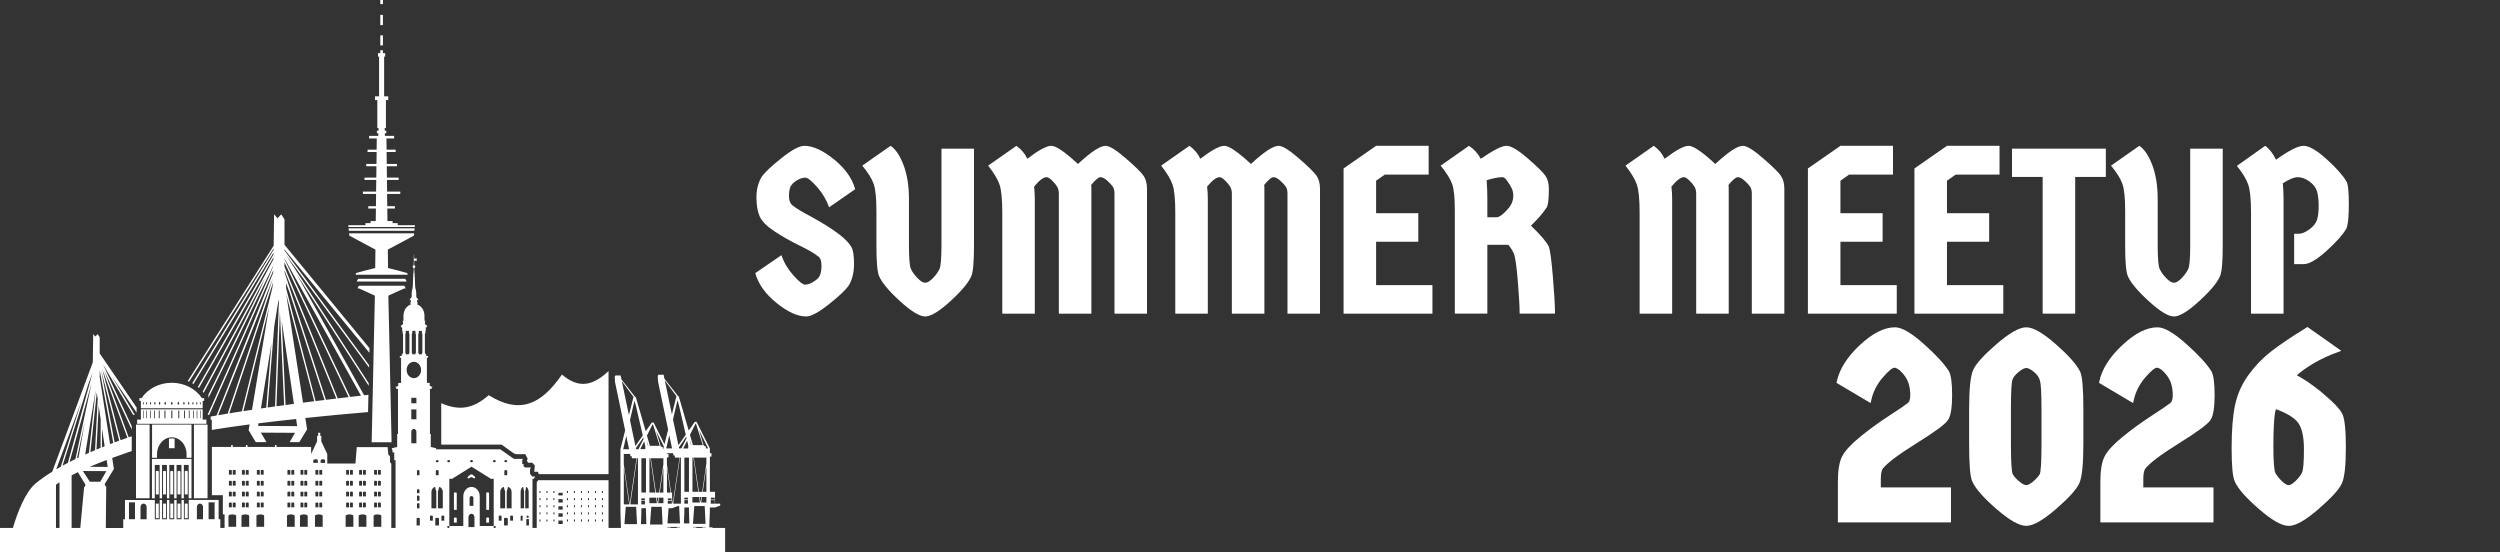 <?xml version="1.0" encoding="UTF-8"?>
<svg id="Layer_1" data-name="Layer 1" xmlns="http://www.w3.org/2000/svg" viewBox="0 0 636.4 140.57">
  <rect x="0" y="0" width="636.4" height="140.57" fill="#333333" stroke="none"/>
  <defs>
    <style>
      .cls-1 {
        stroke: #fff;
        stroke-miterlimit: 10;
      }

      .cls-1, .cls-2, .cls-3 {
        fill: #fff;
      }

      .cls-3 {
        fill-rule: evenodd;
      }
    </style>
  </defs>
  <path class="cls-3" d="M137.17,120.69h15.65s2.09,0,2.09,0v-26.23c-3.81,3.56-7.39,4.71-11.86.88-5.32,7.71-10.77,10.17-18.65,5.26-3.9,3.43-7.46,4.07-12.08,2.03v10.55h15.38c.73.53,1.47,1.04,2.19,1.58,1.52,1.11,1.07.84,3.81.84l.63,1.18-.21.45.3.56h1.1l.63.72-.16,1.58h.9l.28.6ZM136.63,134.39h18.28v-12.15h-17.93s-.35.57-.35.57v11.58h-1.08v-12.51h.33l.36-.58h-.75l-.64-.78h.07v-.98l.16-.35v-.19h-1.47l-.41-.49v-.02l.16-.35h-.42v-.98l.16-.35h-2.28l-3.46-2.42h-16.4l.05-.11v-.18l-1.35-.33v-3.3h-.21v-11.47h.44v-.29l.22-.29h-.49v-.17h-.23v-.78h-.72v-6.42h.31v-.42h-.47v-.44h-.23v-.32h-.12v-4.95h.12v-.71h.11v-.88h.25v-.26h.11v-.13l-.58-.43v-.67h.1v-.19h-.22v-1.29c0-1.35-.79-2.5-1.87-2.88v-.2h.15v-.31h-.15v-.58h.36l-.56-.78c-.01-.14-.02-.28-.02-.45,0-.23,0-.51-.01-.76-.02-.25-.05-.46-.1-.63-.04-.17-.09-.29-.13-.48-.03-.19-.05-.43-.06-.84s-.03-.96-.05-1.49c-.02-.53-.05-1.02-.08-1.51,0,0,0-.02-.07-.02h0v-.15s.13,0,.13,0v-.1h-.13v-.94c.14-.04.25-.19.25-.36s-.12-.33-.27-.37v-1.14s.74,0,.74,0l-.16-.29.16-.26h-.76v-1.04h-.07l-.03,2.74c-.15.03-.27.18-.27.37s.11.33.26.36v.94h-.14v.1h.13v.15s0,0,0,0c-.06,0-.07.01-.07.02-.03.49-.06.99-.08,1.51-.02.53-.03,1.09-.05,1.49s-.03.65-.06.84c-.03.19-.08.31-.13.48-.04.17-.08.38-.1.63-.02.25,0,.53-.01.76,0,.17-.01.31-.02.45l-.56.78h.36v.58h-.15v.31h.15v.2c-1.08.38-1.87,1.52-1.87,2.86v1.31h-.22v.19h.1v.67l-.58.43v.13h.11v.26h.25v.88h.11v.71h.12v4.95h-.12v.32h-.23v.44h-.47v.42h.31v6.42h-.72v.78h-.23v.17h-.49l.22.29v.29h.44v11.47h-.21v3.3l-1.35.33v.18l.17.42v.46h.44v1.98h.33v17.25h-1.08v-16.35l-.33-.38v-1.49l-.44-.5-.16-1.86h-7.86l-.34,4.17h-7.17v-2.41l-1.52-3.22v-1.38h-.27v-.83h-.53v.83h-.27v1.38l-1.52,3.22v-1.8h-8.81v-.48h-.4v.48h-6.99v-.48h-.4v.48h-3.35v-.48h-.4v.48h-4.91v4.21h0v8.06h2.79v4.9h.44v3.44h-1.08v-2.22h-.44v-4.9h-7.6v.65s0,4.26,0,4.26h-1.24v-4.9h-.61v4.9h-1.24v-4.9h-.61v4.9h-1.24v-4.9h-.61v4.9h-1.24v-4.9h-.61v4.9h-1.24v-4.9h-7.6v4.9h-.44v2.22h-4.44l.11-10.6h-.26s0-.42,0-.42h-.13s-.03-.11-.03-.11l2.37-3.89-.43-2.81c1.61-.59,3.27-1.18,4.97-1.76v-3.75l-.77.26-6.25-17.06,7.02,15.1v-.87l-7.32-15.74,7.68,12.86h.43l-5.78-9.69,6.23,9.11v-1.32l-.3-.43h-.08v-.12l-9.02-13.2v-4.12l-.52-.8-.59.63-.54-.63-.1,7.2-10.32,27.83c-1.55.96-2.96,1.94-4.18,2.95-2.71,2.22-4.7,7.52-5.84,11.37H0v6.18h184.59v-6.18h-3.11l-.25-.16h-.66v-.61l.13-3.47v-.97h1.31s1.33-.48,1.33-.48v-.48h-.56s-.76,0-.76,0v-3.02h-1.16s-.15,0-.15,0v-8.96h.4v-.87h-.4s0-1.21,0-1.21l-3.39-6.78h-.15s0,0,0,0h-.3l-1.55,2.21-2.54-8.72h-.14l-3.5-4.47-.21-1h-1.34l-.16.3.08,1.43,2.57,12.24-.93,3.72-2.76-5.53h-.46l-1.55,2.21-2.54-8.72h-.14l-3.5-4.47-.21-1h-.74s-.6,0-.6,0l-.16.3.08,1.43,2.57,12.24-1.2,4.79v16l.11,3.48v.57h-21.41ZM98.41,38.1h2.31v.6h-2.31l.04,3.03h2.6v.6h-2.59l.03,2.88h2.99v.6h-2.98l.04,2.96h3.36v.6h-3.36l.04,3.12h1.95v.6h-1.94l.04,3.19h1.31v.52h1.31v.52h4.38l-.05.47h-16.88l-.05-.47h4.38v-.52h1.31v-.52h1.31l.04-3.19h-1.94v-.6h1.95l.04-3.12h-3.36v-.6h3.36l.04-2.96h-2.98v-.6h2.99l.04-2.88h-2.59v-.6h2.6l.04-3.03h-2.31v-.6h2.31l.03-2.86h-1.95v-.66h2.35v-.66h-.36v-.66h.41v-.66h-.31v-7.13h-.59v-.95h1.04v-10.11h-.27v-.89h.58v-.73h.67v.73h.58v.89h-.27v10.11h1.04v.95h-.59v7.13h-.31v.66h.41v.66h-.36v.66h2.35v.66h-1.95l.03,2.86ZM80.91,117.27v.55h-1.16v-.55c.01-.5,1.17-.49,1.16,0ZM82.77,117.27v.55s-1.16,0-1.16,0v-.55c.01-.5,1.17-.49,1.16,0ZM89.83,119.75v1.09h-.74v-1.09c0-.08.17-.14.37-.14s.37.06.37.14ZM88.85,119.75v1.09h-.74v-1.09c0-.08.16-.14.37-.14s.37.06.37.14ZM89.83,122.52v1.09h-.74v-1.09c0-.08.17-.14.37-.14s.37.06.37.14ZM88.85,122.52v1.09h-.74v-1.09c0-.08.16-.14.37-.14s.37.06.37.14ZM89.83,125.28v1.09h-.74v-1.09c0-.08.17-.14.37-.14s.37.06.37.14ZM88.85,125.28v1.09h-.74v-1.09c0-.08.16-.14.37-.14s.37.06.37.14ZM89.83,128.05v1.09h-.74v-1.09c0-.08.17-.14.37-.14s.37.06.37.14ZM88.85,128.05v1.09h-.74v-1.09c0-.08.16-.14.37-.14s.37.06.37.14ZM89.95,131.31v2.79s-1.96,0-1.96,0v-2.79c0-.2.44-.36.98-.36s.98.16.98.36ZM74.9,119.75v1.09h-.74v-1.09c0-.08.17-.14.37-.14s.37.06.37.14ZM73.91,119.75v1.09s-.74,0-.74,0v-1.09c0-.08.17-.14.37-.14s.37.06.37.14ZM74.9,122.52v1.09h-.74v-1.09c0-.08.17-.14.37-.14s.37.06.37.14ZM73.91,122.52v1.09s-.74,0-.74,0v-1.09c0-.08.17-.14.37-.14s.37.06.37.14ZM74.9,125.28v1.09h-.74v-1.09c0-.08.17-.14.37-.14s.37.06.37.14ZM73.91,125.28v1.09s-.74,0-.74,0v-1.09c0-.08.17-.14.37-.14s.37.06.37.14ZM74.9,128.05v1.09h-.74v-1.09c0-.08.17-.14.37-.14s.37.06.37.14ZM73.91,128.05v1.09s-.74,0-.74,0v-1.09c0-.08.17-.14.37-.14s.37.06.37.14ZM75.02,131.31v2.79h-1.96v-2.79c0-.2.44-.36.98-.36s.98.16.98.36ZM59.99,119.75v1.09h-.74v-1.09c0-.08.17-.14.37-.14s.37.06.37.14ZM59.01,119.75v1.09h-.74v-1.09c0-.08.17-.14.37-.14s.37.06.37.14ZM59.99,122.52v1.09h-.74v-1.09c0-.08.17-.14.37-.14s.37.06.37.14ZM59.01,122.52v1.09h-.74v-1.09c0-.08.17-.14.37-.14s.37.06.37.14ZM59.99,125.28v1.09h-.74v-1.09c0-.08.17-.14.37-.14s.37.06.37.14ZM59.01,125.28v1.09h-.74v-1.09c0-.08.17-.14.37-.14s.37.06.37.14ZM59.99,128.05v1.09h-.74v-1.09c0-.08.17-.14.37-.14s.37.06.37.14ZM59.01,128.05v1.09h-.74v-1.09c0-.08.17-.14.37-.14s.37.06.37.14ZM60.12,131.31v2.79s-1.96,0-1.96,0v-2.79c0-.2.44-.36.98-.36s.98.16.98.36ZM93.14,119.75v1.09h-.74v-1.09c0-.08.17-.14.37-.14s.37.06.37.14ZM92.16,119.75v1.09h-.74v-1.09c0-.08.17-.14.37-.14s.37.06.37.14ZM93.14,122.52v1.09h-.74v-1.09c0-.08.17-.14.37-.14s.37.06.37.14ZM92.16,122.52v1.09h-.74v-1.09c0-.08.17-.14.37-.14s.37.06.37.14ZM93.14,125.28v1.09h-.74v-1.09c0-.08.17-.14.37-.14s.37.06.37.14ZM92.16,125.28v1.09h-.74v-1.09c0-.08.17-.14.37-.14s.37.06.37.14ZM93.14,128.05v1.09h-.74v-1.09c0-.08.17-.14.37-.14s.37.06.37.14ZM92.16,128.05v1.09h-.74v-1.09c0-.08.17-.14.37-.14s.37.06.37.14ZM93.27,131.31v2.79s-1.96,0-1.96,0v-2.79c0-.2.44-.36.98-.36s.98.16.98.36ZM78.21,119.75v1.09s-.74,0-.74,0v-1.09c0-.08.16-.14.37-.14s.37.06.37.14ZM77.23,119.75v1.09s-.74,0-.74,0v-1.09c0-.08.17-.14.37-.14s.37.06.37.14ZM78.21,122.52v1.09s-.74,0-.74,0v-1.09c0-.08.16-.14.37-.14s.37.06.37.14ZM77.23,122.52v1.09s-.74,0-.74,0v-1.09c0-.08.17-.14.37-.14s.37.06.37.14ZM78.21,125.28v1.09s-.74,0-.74,0v-1.09c0-.08.16-.14.37-.14s.37.06.37.14ZM77.23,125.28v1.09s-.74,0-.74,0v-1.09c0-.08.17-.14.37-.14s.37.06.37.14ZM78.21,128.05v1.09s-.74,0-.74,0v-1.09c0-.08.16-.14.37-.14s.37.06.37.14ZM77.23,128.05v1.09s-.74,0-.74,0v-1.09c0-.08.17-.14.37-.14s.37.06.37.14ZM78.33,131.31v2.79h-1.96v-2.79c0-.2.44-.36.98-.36s.98.16.98.36ZM63.31,119.75v1.09h-.74v-1.09c0-.08.16-.14.37-.14s.37.06.37.14ZM62.33,119.75v1.09h-.74v-1.09c0-.08.17-.14.37-.14s.37.06.37.14ZM63.31,122.52v1.09h-.74v-1.09c0-.08.16-.14.37-.14s.37.06.37.14ZM62.33,122.52v1.09h-.74v-1.09c0-.08.17-.14.37-.14s.37.06.37.14ZM63.31,125.28v1.09h-.74v-1.09c0-.08.16-.14.37-.14s.37.06.37.14ZM62.33,125.28v1.09h-.74v-1.09c0-.08.17-.14.37-.14s.37.06.37.14ZM63.31,128.05v1.09h-.74v-1.09c0-.08.16-.14.37-.14s.37.06.37.14ZM62.33,128.05v1.09h-.74v-1.09c0-.08.17-.14.37-.14s.37.06.37.14ZM63.43,131.31v2.79s-1.96,0-1.96,0v-2.79c0-.2.44-.36.98-.36s.98.16.98.36ZM96.95,119.75v1.09s-.74,0-.74,0v-1.09c0-.08.17-.14.37-.14s.37.06.37.14ZM95.97,119.75v1.09h-.74v-1.09c0-.08.17-.14.37-.14s.37.06.37.14ZM96.95,122.52v1.09s-.74,0-.74,0v-1.09c0-.08.17-.14.37-.14s.37.06.37.14ZM95.97,122.52v1.09h-.74v-1.09c0-.08.17-.14.37-.14s.37.06.37.14ZM96.95,125.28v1.09s-.74,0-.74,0v-1.09c0-.08.17-.14.37-.14s.37.06.37.14ZM95.97,125.28v1.09h-.74v-1.09c0-.08.17-.14.37-.14s.37.06.37.14ZM96.95,128.05v1.09s-.74,0-.74,0v-1.09c0-.08.17-.14.37-.14s.37.06.37.14ZM95.97,128.05v1.09h-.74v-1.09c0-.08.17-.14.37-.14s.37.06.37.14ZM97.07,131.31v2.79h-1.96v-2.79c0-.2.44-.36.98-.36s.98.16.98.36ZM82.02,119.75v1.09h-.74v-1.09c0-.08.17-.14.37-.14s.37.06.37.14ZM81.03,119.75v1.09s-.74,0-.74,0v-1.09c0-.08.17-.14.37-.14s.37.06.37.14ZM82.02,122.52v1.09h-.74v-1.09c0-.08.17-.14.37-.14s.37.06.37.14ZM81.03,122.52v1.09s-.74,0-.74,0v-1.09c0-.08.17-.14.37-.14s.37.06.37.14ZM82.02,125.28v1.09h-.74v-1.09c0-.08.17-.14.37-.14s.37.06.37.14ZM81.03,125.28v1.09s-.74,0-.74,0v-1.09c0-.08.17-.14.37-.14s.37.06.37.14ZM82.02,128.05v1.09h-.74v-1.09c0-.08.17-.14.37-.14s.37.06.37.14ZM81.03,128.05v1.09s-.74,0-.74,0v-1.09c0-.08.17-.14.37-.14s.37.06.37.14ZM82.14,131.31v2.79s-1.96,0-1.96,0v-2.79c0-.2.44-.36.98-.36s.98.16.98.36ZM67.12,119.75v1.09h-.74v-1.09c0-.08.16-.14.37-.14s.37.06.37.14ZM66.13,119.75v1.09h-.74v-1.09c0-.08.17-.14.37-.14s.37.06.37.14ZM67.12,122.52v1.09h-.74v-1.09c0-.08.16-.14.37-.14s.37.06.37.14ZM66.13,122.52v1.09h-.74v-1.09c0-.08.17-.14.37-.14s.37.06.37.14ZM67.12,125.28v1.09h-.74v-1.09c0-.08.16-.14.37-.14s.37.06.37.14ZM66.13,125.28v1.09h-.74v-1.09c0-.08.17-.14.37-.14s.37.06.37.14ZM67.12,128.05v1.09h-.74v-1.09c0-.08.16-.14.37-.14s.37.06.37.14ZM66.13,128.05v1.09h-.74v-1.09c0-.08.17-.14.37-.14s.37.06.37.14ZM67.24,131.31v2.79s-1.96,0-1.96,0v-2.79c0-.2.44-.36.98-.36s.98.16.98.36ZM178.65,134.39h-1.29l-.24-.16h-.72v-.09h3.23v.09h-.72s-.25.16-.25.16ZM172.21,134.39h-1.41l-.19-.12h-.72v-.14h3.23v.1h-.33s-.32,0-.32,0l-.25.16ZM69.78,54.56l.86,1.01.95-1.01.83,1.27v6.48l21.64,26.33-.03,1.16-21.62-26.3v.25l21.55,29.23v.61s-21.23-28.78-21.23-28.78l21.13,32.75v.66s-18.33-28.39-18.33-28.39l17.16,30.79,1.1-.12-.1,4.4c-4.82.41-10.32.91-15.97,1.5l.45,2.9-1.98,3.25h-2.46l1.37-2.37-8.71-.05,1.45,2.42h-2.74l-1.81-3.03.25-1.48c-3.37.44-6.62.9-9.63,1.4v-2.57h-.29v-.83c.49-.09.98-.18,1.49-.26l14.46-36.45v-.49s-1.04,2.35-1.04,2.35l-15.29,34.42h-.4l15.38-34.62,1.37-3.32v-.1s-3.43,7-3.43,7l-13.11,26.73v-.83l12.8-26.1,1.69-3.74-15.7,29.38c-.08-.1-.17-.21-.25-.31l18.03-33.73v-.46s-18.98,33.25-18.98,33.25c-.09-.08-.19-.16-.29-.24l19.28-33.77v-.43s-20.38,33.43-20.38,33.43c-.11-.06-.21-.13-.32-.19l20.72-33.97v-.34s-21.52,33.91-21.52,33.91c-.11-.05-.23-.1-.35-.15l21.88-34.47.11-7.97ZM20.45,134.39h-2.22v-13.39c.52-.27,1.06-.54,1.6-.81l2.01,3.34h-.19v.39h-.23s-.98,10.46-.98,10.46ZM15.15,134.39h-.9v-11.02c.29-.2.6-.4.9-.59v11.62ZM14.31,119.47l6.39-17.22-5.23,16.56c-.39.22-.78.44-1.16.66ZM91.89,100.72c-.93.11-1.85.21-2.76.32l-16.72-35.11v-.16l19.48,34.95ZM72.41,66.79l16.34,34.3c-.93.11-1.85.22-2.77.33l-13.45-33.26-.12-.29v-1.07ZM72.41,68.83l13.2,32.63c-.88.11-1.76.21-2.63.32l-8.99-27.68-1.57-4.83v-.43ZM72.87,74.93l7.12,27.21c-.96.12-1.91.24-2.86.36l-4.26-27.58ZM80.34,102.1l-7.5-28.69-.05-1.38.86,2.21,8.96,27.58c-.76.09-1.52.19-2.27.28ZM15.92,118.55l6.48-20.53,1.19-3.23-6.31,23.03c-.46.24-.91.48-1.36.73ZM17.72,117.6l5.57-19.99-.03.18-4.06,19.07c-.5.24-.99.49-1.47.73ZM19.6,116.67l2.01-9.43-1.61,9.24-.4.19ZM25.38,94.29l3.45,18.45c-.27.1-.54.21-.81.31l-2.64-17.08v-1.68ZM29.18,112.61l-3.42-18.29,4.59,17.85c-.39.14-.78.29-1.17.43ZM30.69,112.05l-4.65-18.07,6.39,17.45c-.58.2-1.16.41-1.74.62ZM55.53,105.7l14.01-35.03h0s-11.58,34.62-11.58,34.62c-.83.14-1.64.27-2.44.41ZM58.37,105.22l11.16-33.35v.12s-.25,1.48-.25,1.48l-7.7,31.23c-1.09.17-2.16.34-3.2.51ZM61.96,104.65l6.55-26.57-4.36,26.24c-.74.11-1.47.22-2.2.34ZM25.6,114.01c-.35.14-.7.29-1.04.43l.57-11.11.5,3.42-.03,7.26ZM25.98,109.1l.66,4.49-.68.27.02-4.77ZM22.64,115.27c-.32.14-.64.29-.96.43l2.68-16.5-1.72,16.07ZM24.64,99.95l.23,1.58-.68,13.07c-.39.17-.78.33-1.17.5l1.62-15.15ZM72.33,103.15c-.65.09-1.3.18-1.95.27l.87-24.09,1.07,23.82ZM70.02,103.46c-.63.09-1.26.18-1.89.27l1.68-20.69,1.1-6.78.08.53-.97,26.68ZM71.73,81.77l3.09,21.04c-.72.1-1.43.19-2.13.29l-.96-21.33ZM67.77,103.78l-1.35.2,2.68-16.52-1.33,16.32ZM75.38,106.65l.27,1.83-9.95-.06.11-.66c3.15-.39,6.37-.76,9.58-1.1ZM27.15,117.09l.26,1.77-4.58-.03c1.38-.59,2.83-1.17,4.32-1.74ZM21.08,119.9l6,.03-1.56,2.7h-2.65s-1.78-2.73-1.78-2.73ZM160.3,128.4l-1.51-10.17v-2.68h1.6l.12.59h.32v.52h1.21l-1.74,11.74ZM162.16,116.66h.24v11.74h-.45s-1.5,0-1.5,0l1.72-11.74ZM160.17,128.4h-1.37s0-9.39,0-9.39l1.37,9.39ZM161.94,129.01l.22,4.41h-3.2s.33-4.41.33-4.41h2.65ZM158.65,114.34l.78-3.36.71,3.36h-1.49ZM158.65,114.34h.14-.14ZM160.37,106.94l1.14-4.9.31,1.02,1.81,7.78-1.88,2.68-1.38-6.57ZM160.1,105.66l-1.82-8.67,2.98,4.05-1.16,4.62ZM163.75,111.38l.08.35-1.3,2.61h-.13s-.47,0-.47,0l-.06-.27,1.88-2.69ZM163.97,112.33l.29,1.24v.77h-1.25s-.03,0-.03,0l1-2ZM164.69,110.87l1.45-2.91h0s.15.3.15.3l1.66,5.23h-2.51s-.76-2.62-.76-2.62ZM167.03,109.73l1.96,3.94-.12.48v.18h-.12v-.42l-.56-.33-1.16-3.85ZM165.04,113.49h-.1l-.42-1.69.52,1.69ZM170.37,110.79l.71,3.36h-1.49l.03-.12.75-3.24ZM169.22,96.81l2.98,4.05-1.16,4.62-1.82-8.67ZM172.45,101.86l.31,1.02,1.81,7.78-1.87,2.68-1.38-6.57,1.14-4.9ZM174.69,111.19l.08.35-1.3,2.61h-.13s-.47,0-.47,0l-.06-.27,1.88-2.69ZM174.91,112.15l.29,1.24v.77h-1.28l1-2ZM175.64,110.69l1.45-2.91h0s.15.3.15.3l1.66,5.23h-2.51s-.76-2.62-.76-2.62ZM177.98,109.55l2.29,4.6h-.39s-.06,0-.06,0h-.13v-.42l-.56-.33-1.16-3.85ZM171.25,128.22l-.16-1.08v-1.75h-.26l-1.06-7.12v-1.84h.4v-.88h-.4v-.18h1.57s.12.59.12.59h.32v.52h.6s.17,0,.17,0h.44s-1.74,11.74-1.74,11.74ZM167.8,125.38h-.82s-1.31-8.72-1.31-8.72h1.32s1.88,0,1.88,0v1.55l-1.08,7.17ZM164.44,125.38h-1.17v-8.72h1.17s0,8.72,0,8.72ZM165.32,116.66h.23l1.27,8.72h-1.5v-8.72ZM168.87,119.04v6.35h-.93l.93-6.35ZM169.77,119.05l.93,6.34h-.77s-.15,0-.15,0v-6.33ZM173.1,116.48h.23s0,2.06,0,2.06v9.68h-.45s-1.5,0-1.5,0l1.72-11.74ZM174.21,116.48h1.17s0,8.72,0,8.72h-1.17v-8.72ZM176.27,116.48h.23l1.27,8.72h-1.5v-8.72ZM176.61,116.48h1.32s1.89,0,1.89,0v1.53l-1.08,7.2h-.82l-1.31-8.72ZM179.82,118.83v6.37h-.93l.93-6.37ZM175.89,113.31l-.42-1.69.52,1.69h-.1ZM164.17,127.5v.9h-.91s0-.9,0-.9h.91ZM163.26,127.34v-.47h.9s0,.47,0,.47h-.9ZM164.44,129.37v.97l.1,3.08h-1.38s.11-3.09.11-3.09v-.97h1.17ZM165.8,129.01h2.65s.22,4.52.22,4.52h-3.21s.34-4.52.34-4.52ZM170.19,129.37h.88s1.33-.48,1.33-.48v-.06h.48s.22,4.41.22,4.41h-3.2l.29-3.87ZM176.74,128.83h2.65s.22,4.52.22,4.52h-3.21s.34-4.52.34-4.52ZM175.48,133.24h-1.38s.11-3.09.11-3.09v-.97h1.17s0,.97,0,.97l.1,3.08ZM176.74,127.92h-.48s0-1.41,0-1.41h1.7l.21,1.41h-1.43ZM178.12,126.51h.42s-.21,1.41-.21,1.41l-.21-1.41ZM178.7,126.51h1.12v1.41h-1.33s.21-1.41.21-1.41ZM180.93,127.32h1.04s0,.9,0,.9h-1.04s0-.9,0-.9ZM180.94,127.16v-.47h1.02s0,.47,0,.47h-1.02ZM175.12,128.22h-.91s0-.9,0-.9h.91s0,.9,0,.9ZM174.21,127.15v-.47h.91s0,.47,0,.47h-.91ZM170,127.34v-.47h.91s.07.47.07.47h-.98ZM171,127.5l.02.17v.55h-1.04s0-.71,0-.71h1.01ZM168.87,128.1h-1.32s.21-1.41.21-1.41h1.12v1.41ZM167.39,128.1l-.21-1.41h.42l-.21,1.41ZM167.22,128.1h-1.43s-.48,0-.48,0v-1.41h1.7l.21,1.41ZM98.78,68.23c1.85.43,3.37.86,4.88,1.28l.11.43h-13.25l.11-.43c1.52-.43,3.03-.86,4.88-1.28l.06-4.69-6.65-3.56-.06-.59h16.57l-.06.59-6.65,3.56.06,4.69ZM103.13,70.97l.25.38.11.32h-12.67l.11-.32.25-.38h11.96ZM102.91,72.73l.24.38.1.32h-.37l-4.02,1.83.82,37.33h-5.07l.82-37.33-4.02-1.83h-.37l.1-.32.24-.38h11.53ZM105.55,58.13h-16.81l.06.63h16.69l.06-.63ZM96.81,0h.67v1.06h-.67V0ZM96.81,3.79h.67v2.6h-.67v-2.6ZM96.81,9h.67v2.55h-.67v-2.55ZM47.03,120.02c.08-.13.25-.18.38-.18s.3.06.38.18v5.83h-.76v-5.83ZM45.95,120.02v5.83h-.76v-5.83c.08-.13.25-.18.38-.18s.3.06.38.18ZM44.1,120.02v5.83h-.76v-5.83c.08-.13.25-.18.38-.18s.3.06.38.18ZM42.26,120.02v5.83h-.76v-5.83c.08-.13.25-.18.38-.18s.3.06.38.18ZM39.66,128.19h.76v3.72h-.76v-3.72ZM40.42,120.02v5.83h-.76v-5.83c.08-.13.25-.18.38-.18s.3.06.38.18ZM41.51,128.19h.76v3.72h-.76v-3.72ZM43.35,128.19h.76v3.72h-.76v-3.72ZM45.19,128.19h.76v3.72h-.76v-3.72ZM47.03,128.19h.76v3.72h-.76v-3.72ZM32.83,127.88h1.53v4.29h-1.53v-4.29ZM53.1,127.88h1.53v4.29h-1.53v-4.29ZM35.77,132.18v-3.11c0-.49.35-.88.78-.88s.78.4.78.88v3.11h-1.56ZM50.12,132.18v-3.11c0-.49.35-.88.78-.88s.78.4.78.88v3.11h-1.56ZM42.11,106.47h-.25v-1.97h.25v1.97ZM45.39,106.47v-1.97h.25v1.97h-.25ZM46.84,106.47v-1.97h.23v1.97h-.23ZM48.07,106.47v-1.97h.2v1.97h-.2ZM49.13,106.47v-1.97h.18v1.97h-.18ZM50.07,106.47v-1.97h.16v1.97h-.16ZM50.92,106.47v-1.97h.14v1.97h-.14ZM43.88,106.47h-.27v-1.97h.27v1.97ZM40.65,106.47h-.23v-1.97h.23v1.97ZM39.43,106.47h-.2v-1.97h.2v1.97ZM38.36,106.47h-.18v-1.97h.18v1.97ZM37.42,106.47h-.16v-1.97h.16v1.97ZM36.57,106.47h-.14v-1.97h.14v1.97ZM36.59,102.67c0,.19-.05.35-.11.35s-.11-.16-.11-.35.05-.35.11-.35.11.16.11.35ZM50.87,102.67c0-.19.05-.35.11-.35s.11.16.11.35-.05.35-.11.35-.11-.16-.11-.35ZM45.2,102.67c0-.19.09-.35.2-.35s.2.16.2.35-.09.35-.2.35-.2-.16-.2-.35ZM46.64,102.67c0-.19.08-.35.18-.35s.18.16.18.35-.08.35-.18.35-.18-.16-.18-.35ZM47.88,102.67c0-.19.07-.35.16-.35s.16.16.16.35-.07.35-.16.35-.16-.16-.16-.35ZM48.98,102.67c0-.19.06-.35.14-.35s.14.16.14.35-.06.35-.14.35-.14-.16-.14-.35ZM49.97,102.67c0-.19.06-.35.13-.35s.13.16.13.35-.06.35-.13.35-.13-.16-.13-.35ZM43.94,102.67c0,.19-.1.35-.21.35s-.22-.16-.22-.35.1-.35.22-.35.21.16.21.35ZM42.25,102.67c0,.19-.09.35-.2.35s-.2-.16-.2-.35.09-.35.2-.35.2.16.2.35ZM40.81,102.67c0,.19-.08.35-.18.35s-.18-.16-.18-.35.08-.35.18-.35.18.16.18.35ZM39.57,102.67c0,.19-.07.35-.16.35s-.16-.16-.16-.35.07-.35.16-.35.16.16.16.35ZM38.47,102.67c0,.19-.06.35-.14.35s-.14-.16-.14-.35.06-.35.14-.35.14.16.14.35ZM37.48,102.67c0,.19-.06.35-.13.35s-.13-.16-.13-.35.06-.35.13-.35.13.16.13.35ZM51.42,101.35h.55v.7h-.38v1.87h-15.73v-1.87h-.38v-.7h.55c1.57-2.34,4.43-3.91,7.69-3.91s6.12,1.56,7.69,3.91ZM35.86,104.2h15.73v2.62h.95v1.07h-17.63v-1.07h.95v-2.62ZM34.62,108.09h3.46v18.75h-3.46v-18.75ZM38.7,108.09h10.05v8.44h-1.26v-.95c0-2.34-1.69-4.26-3.76-4.26s-3.76,1.92-3.76,4.26v.95h-1.26v-8.44ZM38.7,116.83h10.05v10.01h-.72v-.72s0-6.17,0-6.17c0,0,0-1.6,0-1.6h-1.23v8.5h-.61v-8.5h-1.24v8.5h-.61v-8.5h-1.24v8.5h-.61v-8.5h-1.24v8.5h-.61v-8.5h-1.24v8.5h-.72v-10.01ZM49.37,108.09h3.46v18.75h-3.46v-18.75ZM43.01,111.68c.24-.06.48-.08.72-.08s.48.03.72.08v2.42h-1.44v-2.42ZM143.24,133.39h-1.09v-.89h1.09v.89ZM143.24,131.54h-1.09v-.86h1.09v.86ZM143.24,129.73h-1.09v-.86h1.09v.86ZM143.24,127.92h-1.09v-.86h1.09v.86ZM143.24,126.11h-1.09v-.66h1.09v.66ZM144.32,126.81h.27v.5h-.27v-.5ZM151.72,125.5h-.27v-.5h.27v.5ZM144.32,132.24h.27v.5h-.27v-.5ZM148.15,130.93h-.27v-.5h.27v.5ZM146.37,132.74h-.28v-.5h.28v.5ZM151.72,129.12h-.27v-.5h.27s0,.5,0,.5ZM153.5,132.74h-.27v-.5h.27v.5ZM149.94,129.12h-.27v-.5h.27v.5ZM151.44,126.81h.27v.5h-.27v-.5ZM153.5,130.93h-.27v-.5h.27v.5ZM146.37,127.31h-.28v-.5h.28v.5ZM147.88,126.81h.27v.5h-.27v-.5ZM146.1,130.43h.28v.5h-.28v-.5ZM149.94,132.74h-.27v-.5h.27v.5ZM147.88,124.99h.27s0,.5,0,.5h-.27v-.5ZM153.22,126.81h.27v.5h-.27v-.5ZM146.1,128.62h.28v.5h-.28v-.5ZM153.5,129.12h-.27v-.5h.27v.5ZM146.37,125.5h-.28v-.5h.28v.5ZM149.94,127.31h-.27v-.5h.27v.5ZM153.22,124.99h.27s0,.5,0,.5h-.27v-.5ZM151.72,130.93h-.27v-.5h.27v.5ZM149.66,130.43h.27v.5h-.27s0-.5,0-.5ZM144.59,125.5h-.27v-.5h.27v.5ZM151.72,132.74h-.27v-.5h.27v.5ZM144.59,129.12h-.27v-.5h.27v.5ZM148.15,129.12h-.27v-.5h.27s0,.5,0,.5ZM149.94,125.5h-.27v-.5h.27v.5ZM144.32,130.43h.27v.5h-.27v-.5ZM148.15,132.74h-.27v-.5h.27v.5ZM139.37,125.5h-.27v-.5h.27v.5ZM139.37,129.12h-.27v-.5h.27v.5ZM141.15,132.75h-.27v-.5h.27v.5ZM137.58,129.12h-.27v-.5h.27v.5ZM139.09,126.81h.27v.5h-.27v-.5ZM141.15,130.93h-.27v-.5h.27v.5ZM137.58,132.75h-.27v-.5h.27v.5ZM140.87,126.81h.27v.5h-.27v-.5ZM141.15,129.12h-.27v-.5h.27v.5ZM137.58,127.31h-.27v-.5h.27s0,.5,0,.5ZM140.87,125h.27v.5h-.27v-.5ZM139.37,130.93h-.27v-.5h.27v.5ZM137.31,130.43h.27v.5h-.27v-.5ZM139.37,132.75h-.27v-.5h.27v.5ZM137.58,125.5h-.27v-.5h.27v.5ZM126.16,134.39v-.49h-.48v-12.02h-.72l-4.93-3.08-4.93,3.08h-.72v12.51h-.48v-.49h4.04v-7.58c0-1.3.94-2.37,2.09-2.37s2.09,1.07,2.09,2.37v7.58h3.56v.49h.48ZM115.55,125.52c0-.24.72-.24.72,0v4.27h-.72v-4.27ZM115.55,131.91c0-.24.72-.24.72,0v1.13h-.72v-1.13ZM123.78,131.91c0-.24.72-.24.72,0v1.13h-.72v-1.13ZM123.78,125.52c0-.24.72-.24.72,0v4.27h-.72v-4.27ZM119.65,120.91c.09-.07.14-.11.19-.13.07-.03.26-.03.33,0,.06.02.1.06.19.13.21.17.72.49.58.76-.17.34-.63-.16-.75-.18-.64-.13-.69.44-1.05.27-.44-.21.4-.78.49-.85ZM119.54,128.77v-1.96c0-.3.22-.55.49-.55s.48.25.48.55v1.96h-.97ZM119.26,131.65c0-.48.34-.87.76-.87s.76.39.76.87v2.52h-1.53v-2.52ZM119.66,117.39c0-.15.16-.28.37-.28s.37.12.37.28-.16.28-.37.28-.37-.12-.37-.28ZM111.3,117.11c.2,0,.37.12.37.28s-.16.28-.37.28-.37-.12-.37-.28.16-.28.37-.28ZM114.22,117.11c.2,0,.37.12.37.28s-.16.28-.37.28-.37-.12-.37-.28.16-.28.37-.28ZM125.84,117.11c.2,0,.37.12.37.28s-.16.28-.37.28-.37-.12-.37-.28.16-.28.37-.28ZM128.75,117.11c.2,0,.37.12.37.28s-.16.28-.37.28-.37-.12-.37-.28.16-.28.37-.28ZM106.15,120.97v-1.13c0-.24.63-.24.63,0v1.13h-.63ZM110.94,120.97v-1.13c0-.24.72-.24.72,0v1.13h-.72ZM128.39,120.97v-1.13c0-.24.72-.24.72,0v1.13h-.72ZM133.98,133.76v-1.5c0-.21.67-.21.67,0v1.5h-.67ZM132.53,132.54v-1.13c0-.24.51-.24.51,0v1.13h-.51ZM134.06,131.79v-.37c0-.24.51-.24.51,0v.37h-.51ZM132.53,129.4v-4.17c0-.9.65-1.54.69-1.12.04.41.1.74.19.92v4.37h-.88ZM133.7,129.4v-4.37c.08-.18.15-.51.19-.92.04-.42.69.22.69,1.12v4.17h-.88ZM106.05,133.76v-1.76c0-.25.82-.25.82,0v1.76h-.82ZM106.15,125.53v-.82c0-.24.63-.24.63,0v.82h-.63ZM106.15,127.46v-1.13c0-.24.63-.24.63,0v1.13h-.63ZM106.15,129.4v-1.13c0-.24.63-.24.63,0v1.13h-.63ZM128.31,133.76v-1.76c0-.25.95-.25.95,0v1.76h-.95ZM110.8,133.76v-1.76c0-.25.95-.25.95,0v1.76h-.95ZM126.96,132.54v-1.13c0-.24.72-.24.72,0v1.13h-.72ZM129.87,132.54v-1.13c0-.24.72-.24.72,0v1.13h-.72ZM127.34,129.4v-4.17c0-.9.92-1.54.97-1.12.05.41.15.74.27.92v4.37h-1.24ZM128.99,129.4v-4.37c.12-.18.22-.51.27-.92.05-.42.97.22.97,1.12v4.17h-1.24ZM109.46,132.54v-1.13c0-.24.72-.24.72,0v1.13h-.72ZM112.37,132.54v-1.13c0-.24.72-.24.72,0v1.13h-.72ZM109.83,129.4v-4.17c0-.9.92-1.54.97-1.12.05.41.15.74.27.92v4.37h-1.24ZM111.48,129.4v-4.37c.12-.18.22-.51.27-.92.05-.42.97.22.97,1.12v4.17h-1.24ZM103.3,90.2v-.32h-.12v-4.95h.12v-.71h.8v.71h.12v4.95h-.12v.32h-.8ZM104.95,90.2v-.32h-.12v-4.95h.12v-.71h.8v.71h.12v4.95h-.12v.32h-.8ZM106.6,90.2v-.32h-.12v-4.95h.12v-.71h.8v.71h.12v4.95h-.12v.32h-.8ZM104.7,112.84v-2.92c0-.4.29-.73.65-.73s.65.33.65.73v2.92h-1.3ZM105.35,92.1c1.02,0,1.84.93,1.84,2.08s-.82,2.08-1.84,2.08-1.84-.93-1.84-2.08.82-2.08,1.84-2.08ZM104.7,104.22h1.3v2.5h-1.3v-2.5ZM104.7,101.26h1.3v1.4h-1.3v-1.4Z"/>
  <g>
    <path class="cls-2" d="M216.74,62.92c.44.72.66,2.15.66,4.29s-.44,3.95-1.32,5.43c-.8,1.16-2.5,2.77-5.1,4.83-2.6,2.06-4.52,3.09-5.76,3.09-2.2,0-4.72-1.15-7.56-3.45-2.84-2.3-4.64-4.83-5.4-7.59l6.66-4.56c.64,1.88,1.66,3.6,3.06,5.16,1.4,1.56,2.39,2.34,2.97,2.34s1.2-.19,1.86-.57c.66-.38,1.17-.77,1.53-1.17.52-.64.78-1.64.78-3s-.32-2.2-.96-2.52c-.8-.68-2.35-1.58-4.65-2.7-2.3-1.12-4.43-2.33-6.39-3.63-1.96-1.3-3.21-2.57-3.75-3.81-.54-1.24-.81-2.85-.81-4.83s.44-3.71,1.32-5.19c.8-1.16,2.5-2.77,5.1-4.83,2.6-2.06,4.52-3.09,5.76-3.09,2.2,0,4.72,1.15,7.56,3.45,2.84,2.3,4.64,4.83,5.4,7.59l-6.66,4.62c-.64-1.88-1.66-3.61-3.06-5.19-1.4-1.58-2.39-2.37-2.97-2.37s-1.21.18-1.89.54c-.68.36-1.23.81-1.65,1.35s-.63,1.46-.63,2.76.4,2.17,1.2,2.61c.64.56,2.1,1.44,4.38,2.64,5.84,3.2,9.28,5.8,10.32,7.8Z"/>
    <path class="cls-2" d="M247.94,37.84v24.54c0,4.2-.22,6.82-.66,7.86-.68,1.64-2.45,3.77-5.31,6.39-2.86,2.62-5.01,3.93-6.45,3.93s-3.59-1.31-6.45-3.93c-2.86-2.62-4.63-4.75-5.31-6.39-.44-1.04-.66-3.66-.66-7.86v-8.7c0-3.24-.23-5.52-.69-6.84-.46-1.32-1.43-2.88-2.91-4.68l7.2-5.04c1.28.84,2.38,2.47,3.3,4.89.92,2.42,1.38,5.31,1.38,8.67v11.7c0,3.28.16,5.29.48,6.03.32.74.87,1.52,1.65,2.34.78.82,1.45,1.23,2.01,1.23s1.23-.41,2.01-1.23c.78-.82,1.33-1.6,1.65-2.34.32-.74.48-2.75.48-6.03v-24.54h8.28Z"/>
    <path class="cls-2" d="M269.54,79.84v-30.54c0-.68-.13-1.25-.39-1.71-.26-.46-.69-.99-1.29-1.59-.6-.6-1.08-.9-1.44-.9-.8,0-1.86.8-3.18,2.4.12,1,.18,2.06.18,3.18v29.16h-8.28v-25.68c0-3.4-.23-5.78-.69-7.14-.46-1.36-1.43-2.98-2.91-4.86l7.2-5.04c1.28.92,2.2,2.02,2.76,3.3,2.88-2.2,4.92-3.3,6.12-3.3s3.46,1.54,6.78,4.62c3.32-3.08,5.66-4.62,7.02-4.62,1,0,2.71,1.05,5.13,3.15,2.42,2.1,3.93,3.58,4.53,4.44.6.86.9,1.99.9,3.39v31.74h-8.28v-30.54c0-.76-.14-1.35-.42-1.77-.28-.42-.75-.93-1.41-1.53-.66-.6-1.24-.9-1.74-.9s-1.29.66-2.37,1.98c.04.2.06.54.06,1.02v31.74h-8.28Z"/>
    <path class="cls-2" d="M313.58,79.84v-30.54c0-.68-.13-1.25-.39-1.71-.26-.46-.69-.99-1.29-1.59-.6-.6-1.08-.9-1.44-.9-.8,0-1.86.8-3.18,2.4.12,1,.18,2.06.18,3.18v29.16h-8.28v-25.68c0-3.4-.23-5.78-.69-7.14-.46-1.36-1.43-2.98-2.91-4.86l7.2-5.04c1.28.92,2.2,2.02,2.76,3.3,2.88-2.2,4.92-3.3,6.12-3.3s3.46,1.54,6.78,4.62c3.32-3.08,5.66-4.62,7.02-4.62,1,0,2.71,1.05,5.13,3.15,2.42,2.1,3.93,3.58,4.53,4.44.6.86.9,1.99.9,3.39v31.74h-8.28v-30.54c0-.76-.14-1.35-.42-1.77-.28-.42-.75-.93-1.41-1.53-.66-.6-1.24-.9-1.74-.9s-1.29.66-2.37,1.98c.04.2.06.54.06,1.02v31.74h-8.28Z"/>
    <path class="cls-2" d="M350.3,54.28h10.74v7.26h-10.74v11.04h14.34v7.26h-22.62v-36.96l8.28-5.76h13.38v7.32h-11.16l-2.22,1.56v8.28Z"/>
    <path class="cls-2" d="M376.94,40.42c3.2-2.2,5.38-3.3,6.54-3.3s2.95,1.05,5.37,3.15c2.42,2.1,3.93,3.58,4.53,4.44.6.86.9,1.99.9,3.39,0,2.72-.22,4.34-.66,4.86-.84,1.28-2.14,2.78-3.9,4.5,2.44,2.32,3.96,4.1,4.56,5.34.32.84.66,3.39,1.02,7.65.36,4.26.54,7.39.54,9.39h-9c0-1.8-.16-4.62-.48-8.46s-.67-6.16-1.05-6.96c-.38-.8-.83-1.5-1.35-2.1h-5.34v17.52h-8.28v-26.28c0-3.24-.23-5.49-.69-6.75-.46-1.26-1.43-2.81-2.91-4.65l7.2-5.04c1.28.84,2.28,1.94,3,3.3ZM378.62,50.68v4.62h2.34c.56,0,1.28-.44,2.16-1.32.88-.88,1.45-1.63,1.71-2.25.26-.62.39-1.27.39-1.95s-.13-1.29-.39-1.83c-.26-.54-.63-1.15-1.11-1.83-.48-.68-.88-1.02-1.2-1.02-1.08,0-2.44.26-4.08.78.12,1.56.18,3.16.18,4.8Z"/>
    <path class="cls-2" d="M431.78,79.84v-30.54c0-.68-.13-1.25-.39-1.71-.26-.46-.69-.99-1.29-1.59-.6-.6-1.08-.9-1.44-.9-.8,0-1.86.8-3.18,2.4.12,1,.18,2.06.18,3.18v29.16h-8.28v-25.68c0-3.4-.23-5.78-.69-7.14-.46-1.36-1.43-2.98-2.91-4.86l7.2-5.04c1.28.92,2.2,2.02,2.76,3.3,2.88-2.2,4.92-3.3,6.12-3.3s3.46,1.54,6.78,4.62c3.32-3.08,5.66-4.62,7.02-4.62,1,0,2.71,1.05,5.13,3.15,2.42,2.1,3.93,3.58,4.53,4.44.6.86.9,1.99.9,3.39v31.74h-8.28v-30.54c0-.76-.14-1.35-.42-1.77-.28-.42-.75-.93-1.41-1.53-.66-.6-1.24-.9-1.74-.9s-1.29.66-2.37,1.98c.04.2.06.54.06,1.02v31.74h-8.28Z"/>
    <path class="cls-2" d="M468.5,54.28h10.74v7.26h-10.74v11.04h14.34v7.26h-22.62v-36.96l8.28-5.76h13.38v7.32h-11.16l-2.22,1.56v8.28Z"/>
    <path class="cls-2" d="M495.62,54.28h10.74v7.26h-10.74v11.04h14.34v7.26h-22.62v-36.96l8.28-5.76h13.38v7.32h-11.16l-2.22,1.56v8.28Z"/>
    <path class="cls-2" d="M536.06,37.84v7.2h-7.8v34.8h-8.28v-34.8h-7.8v-7.2h23.88Z"/>
    <path class="cls-2" d="M565.82,37.84v24.54c0,4.2-.22,6.82-.66,7.86-.68,1.64-2.45,3.77-5.31,6.39-2.86,2.62-5.01,3.93-6.45,3.93s-3.59-1.31-6.45-3.93c-2.86-2.62-4.63-4.75-5.31-6.39-.44-1.04-.66-3.66-.66-7.86v-8.7c0-3.24-.23-5.52-.69-6.84s-1.43-2.88-2.91-4.68l7.2-5.04c1.28.84,2.38,2.47,3.3,4.89.92,2.42,1.38,5.31,1.38,8.67v11.7c0,3.28.16,5.29.48,6.03.32.74.87,1.52,1.65,2.34.78.82,1.45,1.23,2.01,1.23s1.23-.41,2.01-1.23c.78-.82,1.33-1.6,1.65-2.34.32-.74.48-2.75.48-6.03v-24.54h8.28Z"/>
    <path class="cls-2" d="M584,59.5h1.2c.76,0,1.65-.37,2.67-1.11,1.02-.74,1.67-1.55,1.95-2.43.28-.88.42-2.06.42-3.54s-.14-2.71-.42-3.69c-.28-.98-.93-1.83-1.95-2.55-1.02-.72-2-1.08-2.94-1.08s-2.21.52-3.81,1.56c.12,1.32.18,2.66.18,4.02v29.16h-8.28v-25.68c0-3.36-.23-5.73-.69-7.11s-1.43-2.99-2.91-4.83l7.2-5.1c1.04.72,1.96,1.9,2.76,3.54,3.28-2.36,5.62-3.54,7.02-3.54s3.34,1.12,5.82,3.36c2.48,2.24,4.16,4.12,5.04,5.64.44.56.66,2.5.66,5.82s-.22,5.42-.66,6.3c-.88,1.52-2.56,3.4-5.04,5.64-2.48,2.24-4.42,3.36-5.82,3.36h-2.4v-7.74Z"/>
  </g>
  <g>
    <path class="cls-1" d="M482.39,83.82c1.58,0,3.9,1.36,6.95,4.07,3.05,2.71,5.15,4.98,6.3,6.8.53.86.79,2.82.79,5.87s-.31,5.06-.94,6.05c-.62.98-3.26,2.93-7.92,5.83-4.66,2.9-7.56,5.1-8.71,6.59-.38.53-.58,1.51-.58,2.95v2.59h17.86v7.92h-27.79v-9.79c0-2.83.33-4.92,1.01-6.26.67-1.34,2.14-2.94,4.39-4.79,2.25-1.85,4.73-3.65,7.42-5.4,2.69-1.75,4.29-2.84,4.82-3.28.53-.43.79-1.22.79-2.38s-.16-2.22-.47-3.2c-.31-.98-.9-1.94-1.76-2.88-.86-.94-1.64-1.4-2.34-1.4s-1.81.9-3.35,2.7c-1.54,1.8-2.54,3.8-3.02,6.01l-7.78-4.61c.67-3.07,2.58-6.07,5.72-9,3.14-2.93,6.01-4.39,8.6-4.39Z"/>
    <path class="cls-1" d="M523.07,129.18c-3.22,2.78-5.64,4.18-7.27,4.18s-4.06-1.39-7.27-4.18-5.21-5.04-5.98-6.77c-.53-1.01-.79-4.15-.79-9.43v-8.78c0-5.04.32-8.3.97-9.79.65-1.49,2.58-3.62,5.8-6.41,3.22-2.78,5.64-4.18,7.27-4.18s4.03,1.39,7.2,4.18c3.17,2.78,5.18,5.04,6.05,6.77.53,1.1.79,4.25.79,9.43v8.78c0,5.04-.32,8.3-.97,9.79-.65,1.49-2.58,3.62-5.8,6.41ZM513.68,122.92c.84.72,1.55,1.08,2.12,1.08s1.28-.36,2.12-1.08c.84-.72,1.43-1.38,1.76-1.98.34-.6.5-3.25.5-7.96v-8.78c0-3.98-.13-6.46-.4-7.42-.26-.96-.84-1.8-1.73-2.52-.89-.72-1.63-1.08-2.23-1.08s-1.34.36-2.23,1.08c-.89.72-1.48,1.45-1.76,2.2-.29.75-.43,3.32-.43,7.74v8.78c0,4.66.17,7.3.5,7.92.33.62.92,1.3,1.76,2.02Z"/>
    <path class="cls-1" d="M549.21,83.82c1.58,0,3.9,1.36,6.95,4.07,3.05,2.71,5.15,4.98,6.3,6.8.53.86.79,2.82.79,5.87s-.31,5.06-.94,6.05c-.62.98-3.26,2.93-7.92,5.83-4.66,2.9-7.56,5.1-8.71,6.59-.38.53-.58,1.51-.58,2.95v2.59h17.86v7.92h-27.79v-9.79c0-2.83.33-4.92,1.01-6.26.67-1.34,2.14-2.94,4.39-4.79,2.25-1.85,4.73-3.65,7.42-5.4,2.69-1.75,4.29-2.84,4.82-3.28.53-.43.79-1.22.79-2.38s-.16-2.22-.47-3.2c-.31-.98-.9-1.94-1.76-2.88-.86-.94-1.64-1.4-2.34-1.4s-1.81.9-3.35,2.7c-1.54,1.8-2.54,3.8-3.02,6.01l-7.78-4.61c.67-3.07,2.58-6.07,5.72-9,3.14-2.93,6.01-4.39,8.6-4.39Z"/>
    <path class="cls-1" d="M590.97,100.49c2.59,2.18,4.19,3.84,4.79,4.97.6,1.13.9,3.95.9,8.46s-.32,7.49-.97,8.93c-.65,1.44-2.58,3.55-5.8,6.34s-5.64,4.18-7.27,4.18-4.06-1.39-7.27-4.18-5.21-5.04-5.98-6.77c-.53-1.05-.79-3.84-.79-8.35s.29-8.12.86-10.84c.58-2.71,1.68-5.2,3.31-7.45,1.63-2.26,3.5-4.21,5.62-5.87,2.11-1.66,5.11-3.68,9-6.08l7.56,5.33c-4.46,1.63-8.18,3.79-11.16,6.48,2.21,1.06,4.61,2.68,7.2,4.86ZM582.61,124c.58,0,1.28-.41,2.12-1.22.84-.82,1.43-1.6,1.76-2.34s.5-2.77.5-6.08-.54-5.68-1.62-7.09c-1.08-1.42-3.2-2.67-6.37-3.78l-.36,1.44c-.29,1.83-.43,4.73-.43,8.71s.19,6.33.58,7.02c.38.7.97,1.43,1.76,2.2.79.77,1.48,1.15,2.05,1.15Z"/>
  </g>
</svg>